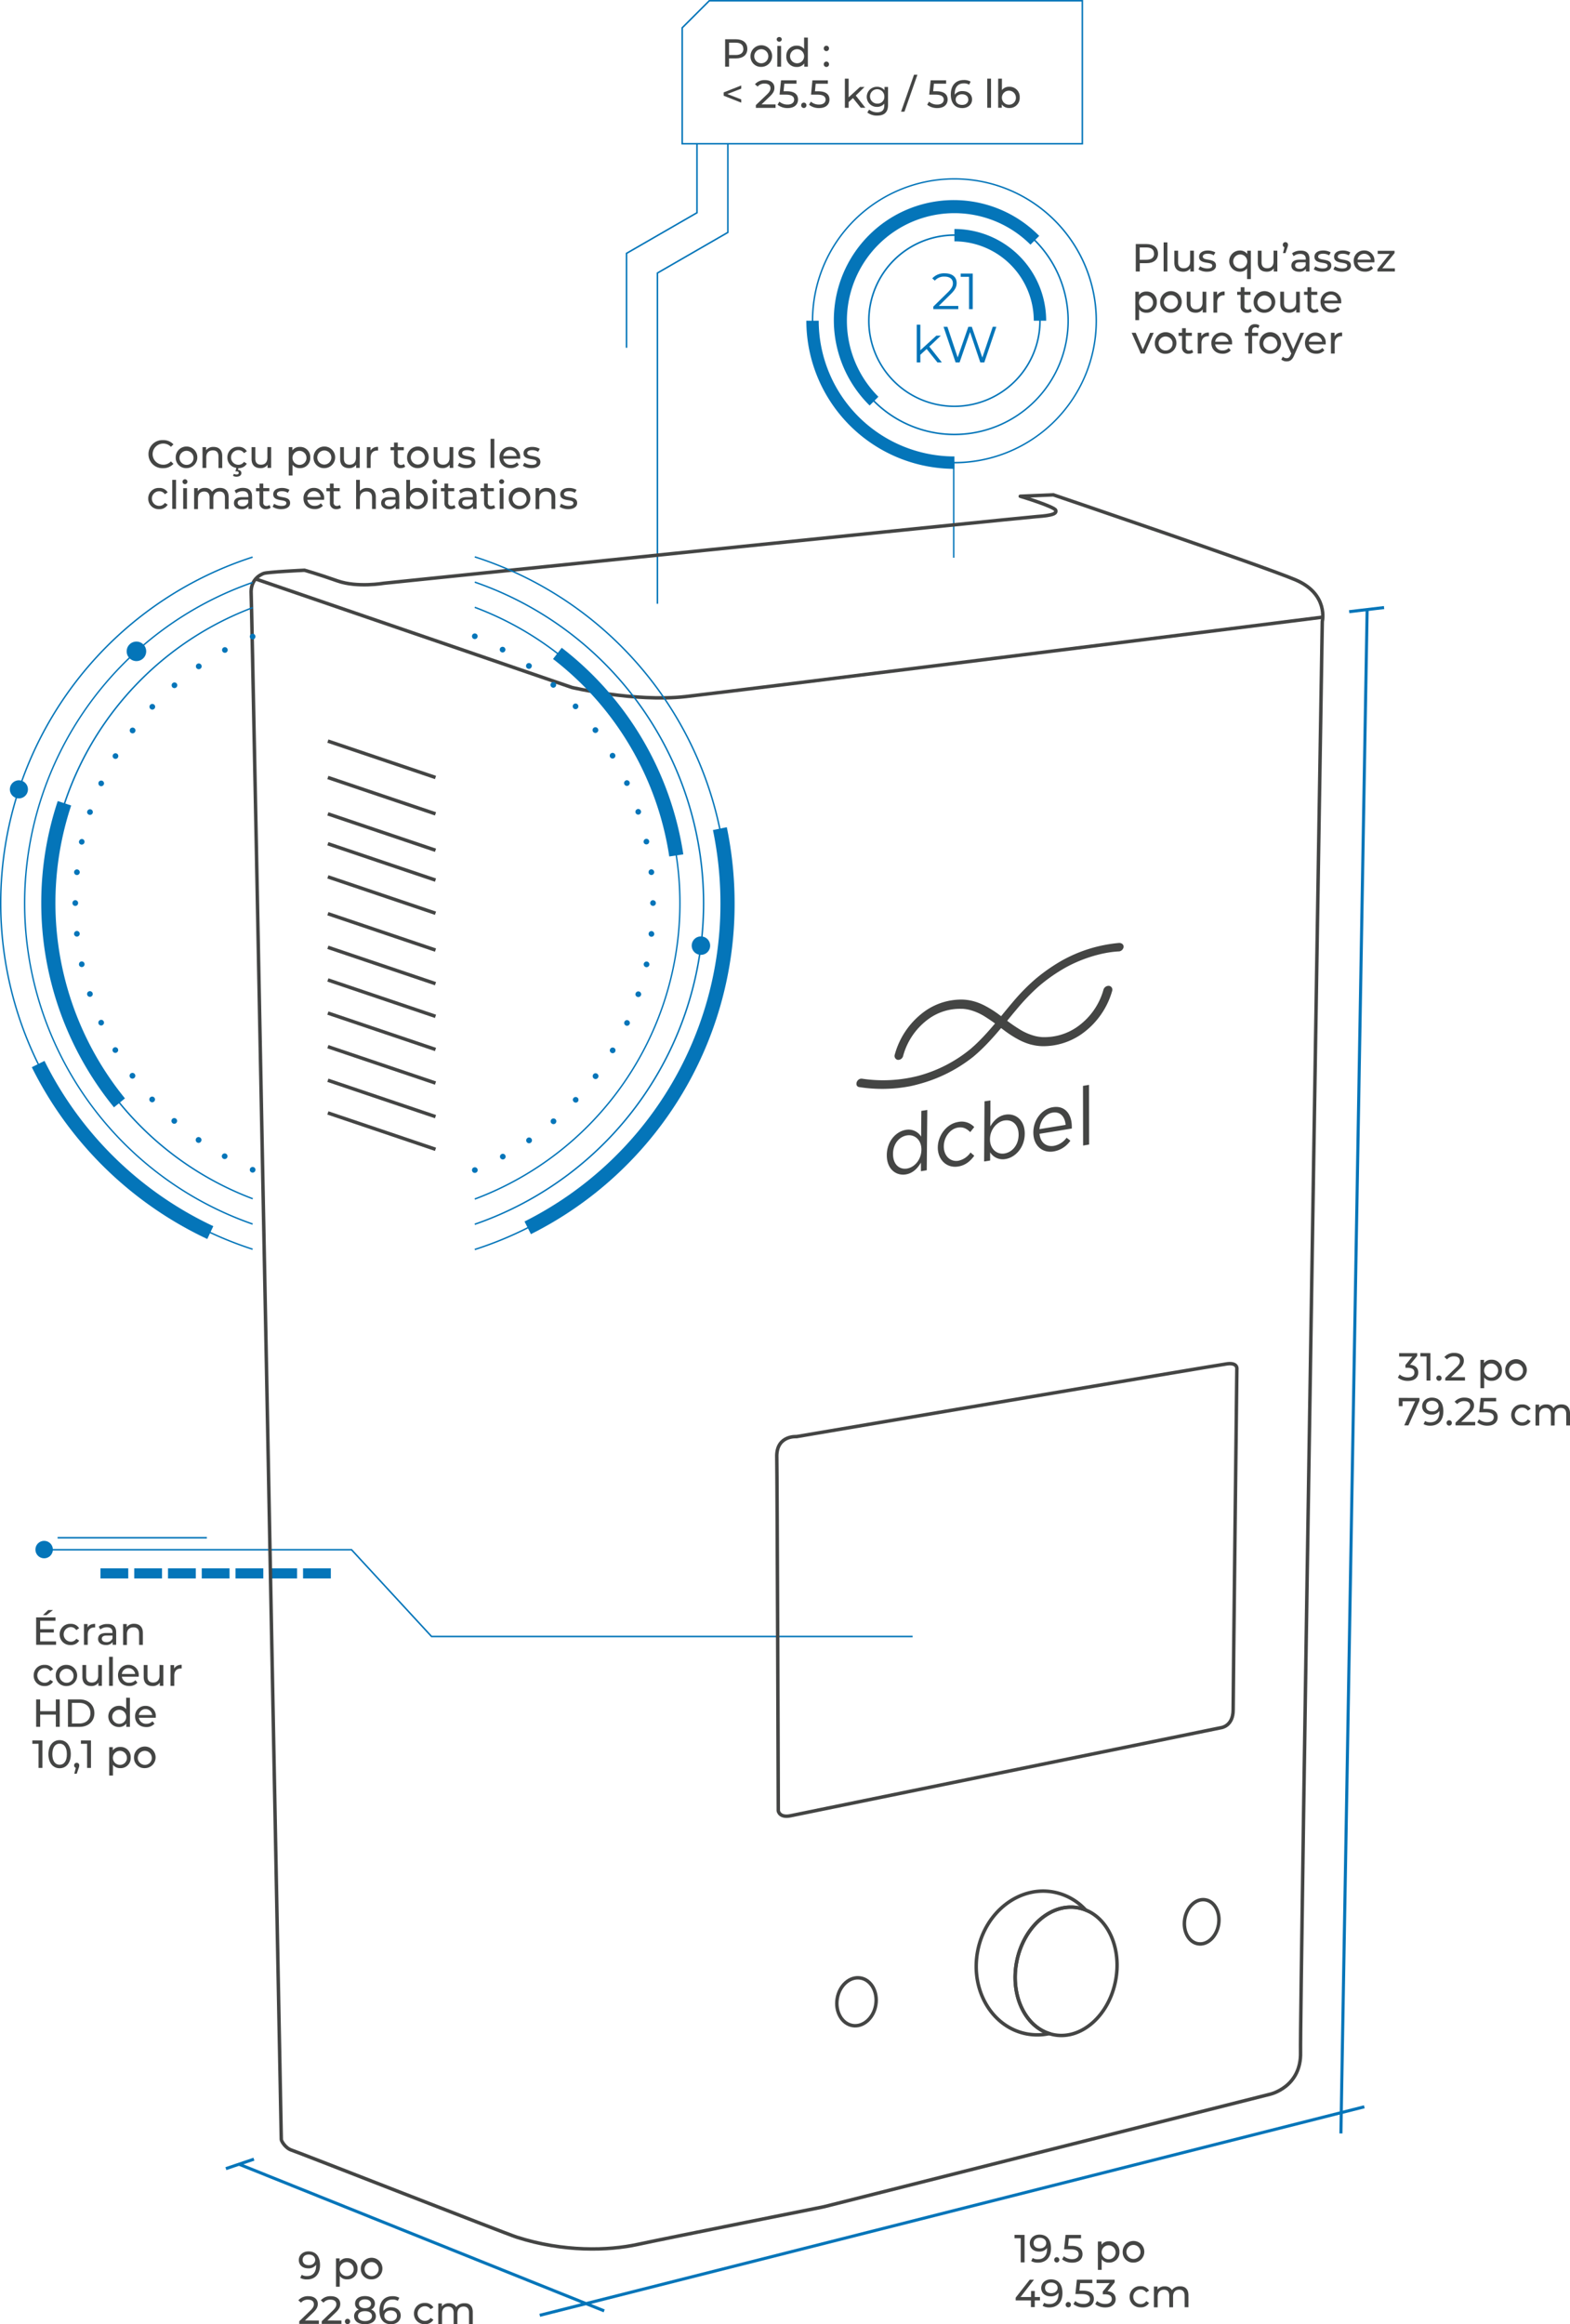 <?xml version="1.0" encoding="UTF-8"?> <svg xmlns="http://www.w3.org/2000/svg" viewBox="0 0 781.72 1157.07"><defs><style>.cls-1,.cls-4,.cls-5{fill:none;}.cls-1,.cls-6{stroke:#0475b9;}.cls-1,.cls-4,.cls-5,.cls-6{stroke-miterlimit:10;}.cls-1{stroke-width:0.7px;}.cls-2,.cls-6{fill:#0475b9;}.cls-3{fill:#444544;}.cls-4,.cls-5{stroke:#444544;}.cls-4{stroke-width:1.73px;}.cls-5{stroke-width:1.73px;}.cls-6{stroke-width:1.53px;}</style></defs><title>dcbel-unit-fr</title><g id="Layer_2" data-name="Layer 2"><g id="Layer_1-2" data-name="Layer 1"><line class="cls-1" x1="474.86" y1="277.65" x2="474.86" y2="230.49"></line><path class="cls-2" d="M475.21,202.65a43,43,0,1,1,43-43A43,43,0,0,1,475.21,202.65Zm0-85.2a42.22,42.22,0,1,0,42.22,42.21A42.26,42.26,0,0,0,475.21,117.45Z"></path><path class="cls-2" d="M475.21,216.67a57,57,0,1,1,57-57A57.08,57.08,0,0,1,475.21,216.67Zm0-113.25a56.24,56.24,0,1,0,56.25,56.24A56.3,56.3,0,0,0,475.21,103.42Z"></path><path class="cls-2" d="M475.21,230.7a71,71,0,1,1,71-71A71.12,71.12,0,0,1,475.21,230.7Zm0-141.3a70.27,70.27,0,1,0,70.27,70.26A70.34,70.34,0,0,0,475.21,89.4Z"></path><path class="cls-2" d="M520.9,159.66h-6.17a39.55,39.55,0,0,0-39.52-39.51V114A45.73,45.73,0,0,1,520.9,159.66Z"></path><path class="cls-2" d="M433,201.88a59.71,59.71,0,1,1,84.44-84.44l-4.36,4.36a53.54,53.54,0,0,0-75.72,75.72Z"></path><path class="cls-2" d="M475.21,233.4a73.82,73.82,0,0,1-73.73-73.74h6.17a67.64,67.64,0,0,0,67.56,67.57Z"></path><polygon class="cls-2" points="327.72 300.57 326.95 300.57 326.95 135.7 327.14 135.59 362.03 115.48 362.03 71.28 362.79 71.28 362.79 115.92 362.6 116.03 327.72 136.14 327.72 300.57"></polygon><polygon class="cls-2" points="312.34 173.12 311.57 173.12 311.57 125.91 311.76 125.8 346.65 105.69 346.65 71.28 347.42 71.28 347.42 106.13 347.22 106.24 312.34 126.35 312.34 173.12"></polygon><rect class="cls-2" x="150.9" y="780.77" width="13.83" height="5.03" transform="translate(315.62 1566.56) rotate(-180)"></rect><rect class="cls-2" x="134.09" y="780.77" width="13.83" height="5.03" transform="translate(282 1566.56) rotate(-180)"></rect><rect class="cls-2" x="117.28" y="780.77" width="13.83" height="5.03" transform="translate(248.38 1566.56) rotate(-180)"></rect><rect class="cls-2" x="100.47" y="780.77" width="13.83" height="5.03" transform="translate(214.76 1566.56) rotate(-180)"></rect><rect class="cls-2" x="83.65" y="780.77" width="13.83" height="5.03" transform="translate(181.13 1566.56) rotate(-180)"></rect><rect class="cls-2" x="66.84" y="780.77" width="13.83" height="5.03" transform="translate(147.51 1566.56) rotate(-180)"></rect><rect class="cls-2" x="50.03" y="780.77" width="13.83" height="5.03" transform="translate(113.89 1566.56) rotate(-180)"></rect><polygon class="cls-2" points="214.71 815.07 454.42 815.07 454.42 814.3 215.04 814.3 175.2 771.13 22.28 771.13 22.28 771.89 174.87 771.89 214.71 815.07"></polygon><rect class="cls-2" x="28.67" y="765.14" width="74.33" height="0.77"></rect><circle class="cls-2" cx="21.98" cy="771.42" r="4.35"></circle><path class="cls-3" d="M27.92,817.13v1.7H18V805.17h9.64v1.69H20v4.2H26.8v1.66H20v4.41Zm-4.79-13.08H21.38L24,801.52h2.38Z"></path><path class="cls-3" d="M29.71,813.66a5.16,5.16,0,0,1,5.46-5.27,4.63,4.63,0,0,1,4.22,2.2l-1.43.92A3.21,3.21,0,0,0,35.15,810a3.64,3.64,0,0,0,0,7.27A3.21,3.21,0,0,0,38,815.82l1.43.9a4.64,4.64,0,0,1-4.22,2.22A5.18,5.18,0,0,1,29.71,813.66Z"></path><path class="cls-3" d="M47.37,808.39v1.81a3.32,3.32,0,0,0-.43,0c-2,0-3.26,1.23-3.26,3.49v5.16H41.8V808.48h1.8v1.74C44.26,809,45.55,808.39,47.37,808.39Z"></path><path class="cls-3" d="M57.84,812.58v6.25H56.07v-1.37a3.84,3.84,0,0,1-3.4,1.48c-2.34,0-3.83-1.24-3.83-3s1.08-3,4.16-3h3v-.37c0-1.58-.92-2.49-2.77-2.49a5.25,5.25,0,0,0-3.28,1.11l-.78-1.41a6.86,6.86,0,0,1,4.27-1.32C56.24,808.39,57.84,809.75,57.84,812.58ZM56,815.67v-1.45H53.08c-1.85,0-2.38.72-2.38,1.6,0,1,.86,1.68,2.28,1.68A3,3,0,0,0,56,815.67Z"></path><path class="cls-3" d="M71.13,812.87v6H69.26v-5.74c0-2-1-3-2.8-3-2,0-3.27,1.19-3.27,3.44v5.33H61.31V808.48h1.8V810a4.44,4.44,0,0,1,3.73-1.65C69.35,808.39,71.13,809.83,71.13,812.87Z"></path><path class="cls-3" d="M16.77,834.08a5.18,5.18,0,0,1,5.47-5.27A4.62,4.62,0,0,1,26.45,831l-1.42.92a3.23,3.23,0,0,0-2.81-1.49,3.64,3.64,0,0,0,0,7.28A3.22,3.22,0,0,0,25,836.25l1.42.9a4.63,4.63,0,0,1-4.21,2.22A5.19,5.19,0,0,1,16.77,834.08Z"></path><path class="cls-3" d="M27.76,834.08a5.15,5.15,0,0,1,5.38-5.27,5.28,5.28,0,1,1,0,10.56A5.16,5.16,0,0,1,27.76,834.08Zm8.86,0a3.49,3.49,0,1,0-3.48,3.65A3.4,3.4,0,0,0,36.62,834.08Z"></path><path class="cls-3" d="M50.74,828.91v10.35H49v-1.57a4.21,4.21,0,0,1-3.52,1.68c-2.67,0-4.45-1.46-4.45-4.5v-6h1.88v5.74c0,2,1,3,2.79,3,1.95,0,3.2-1.21,3.2-3.43v-5.35Z"></path><path class="cls-3" d="M54.31,824.78h1.87v14.48H54.31Z"></path><path class="cls-3" d="M69.06,834.71H60.67a3.5,3.5,0,0,0,3.75,3,3.85,3.85,0,0,0,3-1.25l1,1.21a5.19,5.19,0,0,1-4.08,1.68c-3.34,0-5.57-2.2-5.57-5.29a5.07,5.07,0,0,1,5.2-5.27,5,5,0,0,1,5.11,5.33C69.1,834.3,69.08,834.53,69.06,834.71Zm-8.39-1.35H67.3a3.34,3.34,0,0,0-6.63,0Z"></path><path class="cls-3" d="M81.33,828.91v10.35H79.56v-1.57A4.2,4.2,0,0,1,76,839.37c-2.67,0-4.45-1.46-4.45-4.5v-6h1.88v5.74c0,2,1,3,2.79,3,1.95,0,3.2-1.21,3.2-3.43v-5.35Z"></path><path class="cls-3" d="M90.46,828.81v1.82a3.24,3.24,0,0,0-.43,0c-2,0-3.26,1.23-3.26,3.49v5.16H84.9V828.91h1.79v1.74A4,4,0,0,1,90.46,828.81Z"></path><path class="cls-3" d="M29.75,846v13.66H27.8v-6.09H20v6.09H18V846H20v5.88H27.8V846Z"></path><path class="cls-3" d="M33.84,846H39.6C44,846,47,848.79,47,852.85s-3,6.83-7.38,6.83H33.84Zm5.64,12c3.38,0,5.55-2.07,5.55-5.14s-2.17-5.13-5.55-5.13H35.8V858Z"></path><path class="cls-3" d="M64.69,845.2v14.48h-1.8V858a4.35,4.35,0,0,1-3.68,1.76,5.28,5.28,0,0,1,0-10.56,4.41,4.41,0,0,1,3.61,1.66v-5.7Zm-1.85,9.31a3.49,3.49,0,1,0-3.48,3.65A3.41,3.41,0,0,0,62.84,854.51Z"></path><path class="cls-3" d="M77.55,855.14h-8.4a3.51,3.51,0,0,0,3.75,3,3.87,3.87,0,0,0,3-1.25l1,1.21a5.21,5.21,0,0,1-4.08,1.68c-3.33,0-5.56-2.2-5.56-5.29a5.07,5.07,0,0,1,5.19-5.27,5,5,0,0,1,5.12,5.33C77.59,854.73,77.57,855,77.55,855.14Zm-8.4-1.35h6.64a3.34,3.34,0,0,0-6.64,0Z"></path><path class="cls-3" d="M21.12,866.45v13.66H19.19v-12H16.11v-1.7Z"></path><path class="cls-3" d="M24.11,873.28c0-4.45,2.38-7,5.58-7s5.56,2.54,5.56,7-2.38,7-5.56,7S24.11,877.73,24.11,873.28Zm9.19,0c0-3.49-1.48-5.25-3.61-5.25s-3.63,1.76-3.63,5.25,1.48,5.25,3.63,5.25S33.3,876.78,33.3,873.28Z"></path><path class="cls-3" d="M39.46,878.88a4,4,0,0,1-.33,1.41L38.21,883H37l.73-2.91a1.23,1.23,0,0,1-.82-1.21,1.27,1.27,0,0,1,1.3-1.32A1.25,1.25,0,0,1,39.46,878.88Z"></path><path class="cls-3" d="M45.3,866.45v13.66H43.36v-12H40.28v-1.7Z"></path><path class="cls-3" d="M65.08,874.94a5,5,0,0,1-5.23,5.29,4.43,4.43,0,0,1-3.61-1.68v5.35H54.37V869.77h1.79v1.64a4.42,4.42,0,0,1,3.69-1.74A5,5,0,0,1,65.08,874.94Zm-1.89,0a3.49,3.49,0,1,0-3.5,3.65A3.42,3.42,0,0,0,63.19,874.94Z"></path><path class="cls-3" d="M66.72,874.94a5.38,5.38,0,1,1,5.38,5.29A5.15,5.15,0,0,1,66.72,874.94Zm8.86,0a3.49,3.49,0,1,0-3.48,3.65A3.4,3.4,0,0,0,75.58,874.94Z"></path><path class="cls-3" d="M73.93,226.1a6.9,6.9,0,0,1,7.24-7,6.76,6.76,0,0,1,5.19,2.12l-1.27,1.23a5.06,5.06,0,0,0-3.84-1.62,5.25,5.25,0,1,0,0,10.5,5,5,0,0,0,3.84-1.64l1.27,1.23a6.76,6.76,0,0,1-5.21,2.15A6.91,6.91,0,0,1,73.93,226.1Z"></path><path class="cls-3" d="M87.49,227.76a5.38,5.38,0,1,1,5.38,5.29A5.15,5.15,0,0,1,87.49,227.76Zm8.86,0a3.49,3.49,0,1,0-3.48,3.65A3.4,3.4,0,0,0,96.35,227.76Z"></path><path class="cls-3" d="M110.65,227v6h-1.87V227.2c0-2-1-3-2.8-3-2,0-3.27,1.19-3.27,3.44v5.32h-1.88V222.59h1.8v1.56a4.45,4.45,0,0,1,3.73-1.66C108.87,222.49,110.65,223.94,110.65,227Z"></path><path class="cls-3" d="M121.48,229.93l1.42.9a4.59,4.59,0,0,1-4.18,2.22l-.23.86c1.13.12,1.7.76,1.7,1.62,0,1.09-1,1.77-2.42,1.77a3.32,3.32,0,0,1-1.74-.42l.41-1a2.63,2.63,0,0,0,1.33.33c.74,0,1.09-.29,1.09-.78s-.33-.76-1.11-.76h-.53l.45-1.74a5.12,5.12,0,0,1-4.45-5.21,5.18,5.18,0,0,1,5.47-5.27,4.6,4.6,0,0,1,4.21,2.21l-1.42.92a3.23,3.23,0,0,0-2.81-1.49,3.64,3.64,0,0,0,0,7.28A3.24,3.24,0,0,0,121.48,229.93Z"></path><path class="cls-3" d="M135,222.59v10.34h-1.78v-1.56a4.19,4.19,0,0,1-3.51,1.68c-2.67,0-4.45-1.46-4.45-4.51v-5.95h1.87v5.74c0,2,1,3,2.79,3,2,0,3.2-1.21,3.2-3.43v-5.35Z"></path><path class="cls-3" d="M154.49,227.76a5,5,0,0,1-5.23,5.29,4.4,4.4,0,0,1-3.61-1.68v5.35h-1.88V222.59h1.8v1.64a4.41,4.41,0,0,1,3.69-1.74A5,5,0,0,1,154.49,227.76Zm-1.9,0a3.48,3.48,0,1,0-3.49,3.65A3.42,3.42,0,0,0,152.59,227.76Z"></path><path class="cls-3" d="M156.12,227.76a5.38,5.38,0,1,1,5.39,5.29A5.15,5.15,0,0,1,156.12,227.76Zm8.86,0a3.49,3.49,0,1,0-7,0,3.49,3.49,0,1,0,7,0Z"></path><path class="cls-3" d="M179.11,222.59v10.34h-1.78v-1.56a4.19,4.19,0,0,1-3.51,1.68c-2.68,0-4.45-1.46-4.45-4.51v-5.95h1.87v5.74c0,2,1,3,2.79,3,1.95,0,3.2-1.21,3.2-3.43v-5.35Z"></path><path class="cls-3" d="M188.24,222.49v1.82a3.32,3.32,0,0,0-.43,0c-2,0-3.26,1.23-3.26,3.49v5.15h-1.88V222.59h1.8v1.74A4,4,0,0,1,188.24,222.49Z"></path><path class="cls-3" d="M201.74,232.33a3.54,3.54,0,0,1-2.27.72,3,3,0,0,1-3.28-3.24v-5.68h-1.75v-1.54h1.75v-2.26h1.88v2.26h3v1.54h-3v5.6a1.52,1.52,0,0,0,1.62,1.74,2.38,2.38,0,0,0,1.46-.49Z"></path><path class="cls-3" d="M202.69,227.76a5.38,5.38,0,1,1,5.39,5.29A5.15,5.15,0,0,1,202.69,227.76Zm8.86,0a3.49,3.49,0,1,0-7,0,3.49,3.49,0,1,0,7,0Z"></path><path class="cls-3" d="M225.68,222.59v10.34H223.9v-1.56a4.19,4.19,0,0,1-3.51,1.68c-2.68,0-4.45-1.46-4.45-4.51v-5.95h1.87v5.74c0,2,1,3,2.79,3,2,0,3.2-1.21,3.2-3.43v-5.35Z"></path><path class="cls-3" d="M227.93,231.84l.79-1.48a6.64,6.64,0,0,0,3.62,1.07c1.74,0,2.46-.53,2.46-1.4,0-2.33-6.53-.32-6.53-4.43,0-1.86,1.66-3.11,4.31-3.11a7.49,7.49,0,0,1,3.77.94l-.8,1.48a5.48,5.48,0,0,0-3-.82c-1.64,0-2.44.61-2.44,1.43,0,2.44,6.56.45,6.56,4.47,0,1.87-1.72,3.06-4.47,3.06A7.51,7.51,0,0,1,227.93,231.84Z"></path><path class="cls-3" d="M244.26,218.45h1.88v14.48h-1.88Z"></path><path class="cls-3" d="M259,228.39h-8.4a3.51,3.51,0,0,0,3.75,3,3.87,3.87,0,0,0,3-1.25l1,1.21a5.17,5.17,0,0,1-4.08,1.68c-3.33,0-5.56-2.2-5.56-5.29a5.07,5.07,0,0,1,5.19-5.27,5,5,0,0,1,5.11,5.33C259.05,228,259,228.21,259,228.39Zm-8.4-1.35h6.64a3.34,3.34,0,0,0-6.64,0Z"></path><path class="cls-3" d="M260.34,231.84l.78-1.48a6.68,6.68,0,0,0,3.63,1.07c1.74,0,2.46-.53,2.46-1.4,0-2.33-6.54-.32-6.54-4.43,0-1.86,1.66-3.11,4.31-3.11a7.49,7.49,0,0,1,3.77.94l-.8,1.48a5.45,5.45,0,0,0-3-.82c-1.64,0-2.44.61-2.44,1.43,0,2.44,6.56.45,6.56,4.47,0,1.87-1.72,3.06-4.47,3.06A7.5,7.5,0,0,1,260.34,231.84Z"></path><path class="cls-3" d="M73.81,248.19a5.18,5.18,0,0,1,5.47-5.27,4.6,4.6,0,0,1,4.21,2.21l-1.42.91a3.24,3.24,0,0,0-2.81-1.48,3.64,3.64,0,0,0,0,7.28,3.24,3.24,0,0,0,2.81-1.48l1.42.89a4.62,4.62,0,0,1-4.21,2.23A5.19,5.19,0,0,1,73.81,248.19Z"></path><path class="cls-3" d="M85.77,238.88h1.88v14.48H85.77Z"></path><path class="cls-3" d="M90.88,239.82a1.23,1.23,0,0,1,1.27-1.23,1.22,1.22,0,1,1-1.27,1.23Zm.34,3.2h1.87v10.34H91.22Z"></path><path class="cls-3" d="M113.83,247.41v6H112v-5.74c0-2-1-3-2.68-3-1.87,0-3.1,1.19-3.1,3.43v5.33h-1.87v-5.74c0-2-1-3-2.68-3-1.87,0-3.1,1.19-3.1,3.43v5.33H96.66V243h1.79v1.54a4.21,4.21,0,0,1,3.57-1.64,3.85,3.85,0,0,1,3.6,1.91,4.65,4.65,0,0,1,4-1.91C112.11,242.92,113.83,244.36,113.83,247.41Z"></path><path class="cls-3" d="M125.48,247.12v6.24H123.7V252a3.86,3.86,0,0,1-3.4,1.48c-2.34,0-3.82-1.25-3.82-3s1.07-3,4.16-3h3V247c0-1.58-.92-2.5-2.77-2.5a5.25,5.25,0,0,0-3.28,1.11l-.78-1.4a6.89,6.89,0,0,1,4.28-1.33C123.88,242.92,125.48,244.29,125.48,247.12Zm-1.88,3.08v-1.44h-2.89c-1.85,0-2.38.72-2.38,1.6s.86,1.67,2.29,1.67A3,3,0,0,0,123.6,250.2Z"></path><path class="cls-3" d="M134.76,252.76a3.57,3.57,0,0,1-2.26.72,3,3,0,0,1-3.28-3.24v-5.68h-1.76V243h1.76v-2.27h1.87V243h3v1.54h-3v5.6a1.53,1.53,0,0,0,1.62,1.74,2.39,2.39,0,0,0,1.47-.49Z"></path><path class="cls-3" d="M135.72,252.27l.78-1.48a6.65,6.65,0,0,0,3.63,1.07c1.73,0,2.45-.53,2.45-1.41,0-2.32-6.53-.31-6.53-4.43,0-1.85,1.66-3.1,4.31-3.1a7.49,7.49,0,0,1,3.77.94l-.8,1.48a5.48,5.48,0,0,0-3-.82c-1.64,0-2.44.61-2.44,1.43,0,2.44,6.56.44,6.56,4.46,0,1.88-1.72,3.07-4.47,3.07A7.45,7.45,0,0,1,135.72,252.27Z"></path><path class="cls-3" d="M161.35,248.81H153a3.51,3.51,0,0,0,3.75,3,3.85,3.85,0,0,0,3-1.25l1,1.21a5.21,5.21,0,0,1-4.08,1.68c-3.34,0-5.56-2.21-5.56-5.29a5.07,5.07,0,0,1,5.19-5.27,5,5,0,0,1,5.11,5.33C161.39,248.4,161.37,248.64,161.35,248.81ZM153,247.47h6.64a3.34,3.34,0,0,0-6.64,0Z"></path><path class="cls-3" d="M169.8,252.76a3.57,3.57,0,0,1-2.26.72,3,3,0,0,1-3.28-3.24v-5.68H162.5V243h1.76v-2.27h1.87V243h3v1.54h-3v5.6a1.53,1.53,0,0,0,1.62,1.74,2.36,2.36,0,0,0,1.46-.49Z"></path><path class="cls-3" d="M187.13,247.41v6h-1.88v-5.74c0-2-1-3-2.79-3-2,0-3.28,1.19-3.28,3.43v5.33h-1.87V238.88h1.87v5.6a4.5,4.5,0,0,1,3.65-1.56C185.35,242.92,187.13,244.36,187.13,247.41Z"></path><path class="cls-3" d="M198.79,247.12v6.24H197V252a3.84,3.84,0,0,1-3.39,1.48c-2.34,0-3.83-1.25-3.83-3s1.08-3,4.16-3h3V247c0-1.58-.92-2.5-2.77-2.5a5.25,5.25,0,0,0-3.28,1.11l-.78-1.4a6.86,6.86,0,0,1,4.27-1.33C197.19,242.92,198.79,244.29,198.79,247.12Zm-1.87,3.08v-1.44H194c-1.85,0-2.38.72-2.38,1.6s.86,1.67,2.28,1.67A3,3,0,0,0,196.92,250.2Z"></path><path class="cls-3" d="M213,248.19a5,5,0,0,1-5.23,5.29,4.35,4.35,0,0,1-3.68-1.76v1.64h-1.8V238.88h1.87v5.7a4.41,4.41,0,0,1,3.61-1.66A5,5,0,0,1,213,248.19Zm-1.89,0a3.49,3.49,0,1,0-3.49,3.65A3.4,3.4,0,0,0,211.08,248.19Z"></path><path class="cls-3" d="M215.23,239.82a1.23,1.23,0,0,1,1.27-1.23,1.22,1.22,0,1,1-1.27,1.23Zm.34,3.2h1.87v10.34h-1.87Z"></path><path class="cls-3" d="M226.82,252.76a3.55,3.55,0,0,1-2.26.72,3,3,0,0,1-3.28-3.24v-5.68h-1.75V243h1.75v-2.27h1.88V243h3v1.54h-3v5.6a1.53,1.53,0,0,0,1.62,1.74,2.38,2.38,0,0,0,1.46-.49Z"></path><path class="cls-3" d="M237.28,247.12v6.24h-1.77V252a3.87,3.87,0,0,1-3.4,1.48c-2.34,0-3.82-1.25-3.82-3s1.07-3,4.15-3h3V247c0-1.58-.92-2.5-2.77-2.5a5.25,5.25,0,0,0-3.28,1.11l-.78-1.4a6.86,6.86,0,0,1,4.27-1.33C235.68,242.92,237.28,244.29,237.28,247.12Zm-1.87,3.08v-1.44h-2.89c-1.85,0-2.38.72-2.38,1.6S231,252,232.42,252A3,3,0,0,0,235.41,250.2Z"></path><path class="cls-3" d="M246.57,252.76a3.6,3.6,0,0,1-2.27.72,3,3,0,0,1-3.28-3.24v-5.68h-1.75V243H241v-2.27h1.88V243h3v1.54h-3v5.6a1.53,1.53,0,0,0,1.62,1.74,2.38,2.38,0,0,0,1.46-.49Z"></path><path class="cls-3" d="M248.5,239.82a1.23,1.23,0,0,1,1.27-1.23,1.21,1.21,0,0,1,1.26,1.19,1.27,1.27,0,0,1-2.53,0Zm.33,3.2h1.87v10.34h-1.87Z"></path><path class="cls-3" d="M253.31,248.19a5.38,5.38,0,1,1,5.39,5.29A5.15,5.15,0,0,1,253.31,248.19Zm8.87,0a3.49,3.49,0,1,0-3.48,3.65A3.4,3.4,0,0,0,262.18,248.19Z"></path><path class="cls-3" d="M276.48,247.41v6H274.6v-5.74c0-2-1-3-2.79-3-2,0-3.28,1.19-3.28,3.43v5.33h-1.87V243h1.8v1.56a4.43,4.43,0,0,1,3.72-1.66C274.7,242.92,276.48,244.36,276.48,247.41Z"></path><path class="cls-3" d="M278.64,252.27l.78-1.48a6.68,6.68,0,0,0,3.63,1.07c1.74,0,2.46-.53,2.46-1.41,0-2.32-6.54-.31-6.54-4.43,0-1.85,1.66-3.1,4.31-3.1a7.49,7.49,0,0,1,3.77.94l-.8,1.48a5.45,5.45,0,0,0-3-.82c-1.64,0-2.44.61-2.44,1.43,0,2.44,6.56.44,6.56,4.46,0,1.88-1.72,3.07-4.47,3.07A7.5,7.5,0,0,1,278.64,252.27Z"></path><path class="cls-3" d="M576.59,126.26c0,3-2.15,4.76-5.7,4.76h-3.38v4.14h-2V121.49h5.33C574.44,121.49,576.59,123.29,576.59,126.26Zm-2,0c0-2-1.31-3.07-3.81-3.07h-3.32v6.13h3.32C573.33,129.32,574.64,128.21,574.64,126.26Z"></path><path class="cls-3" d="M579.38,120.67h1.87v14.49h-1.87Z"></path><path class="cls-3" d="M594.46,124.81v10.35h-1.78v-1.57a4.19,4.19,0,0,1-3.51,1.68c-2.67,0-4.45-1.46-4.45-4.51v-5.95h1.87v5.74c0,2,1,3,2.79,3,2,0,3.21-1.21,3.21-3.43v-5.35Z"></path><path class="cls-3" d="M596.72,134.06l.78-1.48a6.68,6.68,0,0,0,3.63,1.07c1.74,0,2.46-.52,2.46-1.4,0-2.33-6.54-.32-6.54-4.43,0-1.86,1.66-3.11,4.31-3.11a7.59,7.59,0,0,1,3.77.94l-.8,1.48a5.45,5.45,0,0,0-3-.82c-1.64,0-2.44.61-2.44,1.43,0,2.44,6.56.45,6.56,4.47,0,1.87-1.72,3.06-4.47,3.06A7.42,7.42,0,0,1,596.72,134.06Z"></path><path class="cls-3" d="M622.81,124.81v14.13h-1.88v-5.35a4.39,4.39,0,0,1-3.61,1.68,5.28,5.28,0,0,1,0-10.56,4.42,4.42,0,0,1,3.69,1.74v-1.64ZM621,130a3.49,3.49,0,1,0-3.47,3.65A3.42,3.42,0,0,0,621,130Z"></path><path class="cls-3" d="M636,124.81v10.35h-1.77v-1.57a4.19,4.19,0,0,1-3.51,1.68c-2.68,0-4.45-1.46-4.45-4.51v-5.95h1.87v5.74c0,2,1,3,2.79,3,2,0,3.2-1.21,3.2-3.43v-5.35Z"></path><path class="cls-3" d="M641.3,121.88a3.7,3.7,0,0,1-.32,1.39l-.93,2.73h-1.23l.72-2.91a1.23,1.23,0,0,1-.82-1.21,1.27,1.27,0,0,1,1.31-1.32A1.25,1.25,0,0,1,641.3,121.88Z"></path><path class="cls-3" d="M652,128.91v6.25h-1.78v-1.37a3.81,3.81,0,0,1-3.39,1.48c-2.34,0-3.83-1.25-3.83-3s1.08-3,4.16-3h3v-.37c0-1.58-.92-2.5-2.77-2.5a5.2,5.2,0,0,0-3.28,1.12l-.78-1.41a6.86,6.86,0,0,1,4.27-1.33C650.39,124.71,652,126.08,652,128.91ZM650.12,132v-1.44h-2.89c-1.86,0-2.38.72-2.38,1.6,0,1,.86,1.68,2.28,1.68A3,3,0,0,0,650.12,132Z"></path><path class="cls-3" d="M654.15,134.06l.78-1.48a6.71,6.71,0,0,0,3.63,1.07c1.74,0,2.46-.52,2.46-1.4,0-2.33-6.54-.32-6.54-4.43,0-1.86,1.66-3.11,4.32-3.11a7.56,7.56,0,0,1,3.76.94l-.8,1.48a5.42,5.42,0,0,0-3-.82c-1.64,0-2.44.61-2.44,1.43,0,2.44,6.56.45,6.56,4.47,0,1.87-1.72,3.06-4.47,3.06A7.43,7.43,0,0,1,654.15,134.06Z"></path><path class="cls-3" d="M663.93,134.06l.78-1.48a6.68,6.68,0,0,0,3.63,1.07c1.73,0,2.46-.52,2.46-1.4,0-2.33-6.54-.32-6.54-4.43,0-1.86,1.66-3.11,4.31-3.11a7.59,7.59,0,0,1,3.77.94l-.8,1.48a5.45,5.45,0,0,0-3-.82c-1.64,0-2.44.61-2.44,1.43,0,2.44,6.56.45,6.56,4.47,0,1.87-1.72,3.06-4.47,3.06A7.4,7.4,0,0,1,663.93,134.06Z"></path><path class="cls-3" d="M684.32,130.61h-8.39a3.49,3.49,0,0,0,3.74,3,3.87,3.87,0,0,0,3-1.25l1,1.21a5.16,5.16,0,0,1-4.08,1.68c-3.33,0-5.56-2.2-5.56-5.29a5.07,5.07,0,0,1,5.19-5.27,5,5,0,0,1,5.12,5.33C684.36,130.2,684.34,130.43,684.32,130.61Zm-8.39-1.35h6.63a3.34,3.34,0,0,0-6.63,0Z"></path><path class="cls-3" d="M694.52,133.61v1.55h-8.66V134l6.1-7.6h-6v-1.54h8.4V126l-6.11,7.57Z"></path><path class="cls-3" d="M576,150.41a5,5,0,0,1-5.23,5.29,4.43,4.43,0,0,1-3.61-1.68v5.35h-1.87V145.24h1.8v1.64a4.39,4.39,0,0,1,3.68-1.74A5,5,0,0,1,576,150.41Zm-1.89,0a3.49,3.49,0,1,0-3.49,3.65A3.42,3.42,0,0,0,574.11,150.41Z"></path><path class="cls-3" d="M577.64,150.41A5.38,5.38,0,1,1,583,155.7,5.15,5.15,0,0,1,577.64,150.41Zm8.86,0a3.49,3.49,0,1,0-7,0,3.49,3.49,0,1,0,7,0Z"></path><path class="cls-3" d="M600.62,145.24v10.34h-1.77V154a4.19,4.19,0,0,1-3.51,1.68c-2.68,0-4.45-1.46-4.45-4.51v-5.95h1.87V151c0,2,1,3,2.79,3,2,0,3.2-1.21,3.2-3.43v-5.35Z"></path><path class="cls-3" d="M609.75,145.14V147a3.17,3.17,0,0,0-.43,0c-2,0-3.26,1.23-3.26,3.49v5.15h-1.87V145.24H606V147A3.94,3.94,0,0,1,609.75,145.14Z"></path><path class="cls-3" d="M623.25,155a3.5,3.5,0,0,1-2.26.72,3,3,0,0,1-3.28-3.24v-5.68H616v-1.54h1.76V143h1.87v2.26h3v1.54h-3v5.6a1.53,1.53,0,0,0,1.62,1.74,2.39,2.39,0,0,0,1.47-.49Z"></path><path class="cls-3" d="M624.21,150.41a5.38,5.38,0,1,1,5.38,5.29A5.15,5.15,0,0,1,624.21,150.41Zm8.86,0a3.49,3.49,0,1,0-3.48,3.65A3.4,3.4,0,0,0,633.07,150.41Z"></path><path class="cls-3" d="M647.19,145.24v10.34h-1.77V154a4.2,4.2,0,0,1-3.52,1.68c-2.67,0-4.45-1.46-4.45-4.51v-5.95h1.88V151c0,2,1,3,2.79,3,2,0,3.2-1.21,3.2-3.43v-5.35Z"></path><path class="cls-3" d="M656.58,155a3.54,3.54,0,0,1-2.27.72,3,3,0,0,1-3.28-3.24v-5.68h-1.75v-1.54H651V143h1.88v2.26h3v1.54h-3v5.6a1.53,1.53,0,0,0,1.62,1.74,2.38,2.38,0,0,0,1.46-.49Z"></path><path class="cls-3" d="M667.79,151H659.4a3.51,3.51,0,0,0,3.75,3,3.85,3.85,0,0,0,3-1.25l1,1.21a5.17,5.17,0,0,1-4.08,1.68c-3.34,0-5.56-2.21-5.56-5.29a5.07,5.07,0,0,1,5.19-5.27,5,5,0,0,1,5.11,5.33C667.83,150.63,667.81,150.86,667.79,151Zm-8.39-1.35H666a3.34,3.34,0,0,0-6.64,0Z"></path><path class="cls-3" d="M574.44,165.67,569.92,176H568l-4.53-10.34h2L569,174l3.63-8.29Z"></path><path class="cls-3" d="M575,170.84a5.38,5.38,0,1,1,5.38,5.29A5.15,5.15,0,0,1,575,170.84Zm8.86,0a3.49,3.49,0,1,0-3.48,3.65A3.4,3.4,0,0,0,583.81,170.84Z"></path><path class="cls-3" d="M594.11,175.41a3.6,3.6,0,0,1-2.27.72,3,3,0,0,1-3.28-3.24v-5.68h-1.75v-1.54h1.75V163.4h1.88v2.27h3v1.54h-3v5.6a1.53,1.53,0,0,0,1.62,1.74,2.38,2.38,0,0,0,1.46-.49Z"></path><path class="cls-3" d="M601.93,165.57v1.82a3.24,3.24,0,0,0-.43,0c-2,0-3.26,1.23-3.26,3.49V176h-1.87V165.67h1.79v1.74A4,4,0,0,1,601.93,165.57Z"></path><path class="cls-3" d="M613.44,171.46h-8.39a3.5,3.5,0,0,0,3.75,3,3.85,3.85,0,0,0,3-1.25l1,1.21a5.21,5.21,0,0,1-4.08,1.68c-3.34,0-5.56-2.21-5.56-5.29a5.07,5.07,0,0,1,5.19-5.27,5,5,0,0,1,5.11,5.33C613.48,171.05,613.46,171.29,613.44,171.46Zm-8.39-1.34h6.64a3.34,3.34,0,0,0-6.64,0Z"></path><path class="cls-3" d="M623.43,164.77v.9h3v1.54h-3V176h-1.88v-8.8h-1.75v-1.54h1.75v-.92a3.11,3.11,0,0,1,3.42-3.34,3.51,3.51,0,0,1,2.11.61l-.57,1.42a2.44,2.44,0,0,0-1.44-.48C624,163,623.43,163.58,623.43,164.77Z"></path><path class="cls-3" d="M627.09,170.84a5.38,5.38,0,1,1,5.39,5.29A5.15,5.15,0,0,1,627.09,170.84Zm8.86,0a3.48,3.48,0,1,0-3.47,3.65A3.39,3.39,0,0,0,636,170.84Z"></path><path class="cls-3" d="M649.3,165.67l-5,11.38c-.91,2.18-2.1,2.86-3.69,2.86a3.91,3.91,0,0,1-2.65-.95l.8-1.41a2.64,2.64,0,0,0,1.85.76c.9,0,1.47-.41,2-1.6l.33-.72-4.57-10.32h1.95l3.61,8.27,3.58-8.27Z"></path><path class="cls-3" d="M660.07,171.46h-8.39a3.49,3.49,0,0,0,3.74,3,3.87,3.87,0,0,0,3-1.25l1,1.21a5.18,5.18,0,0,1-4.07,1.68c-3.34,0-5.57-2.21-5.57-5.29a5.07,5.07,0,0,1,5.19-5.27,5,5,0,0,1,5.12,5.33C660.11,171.05,660.09,171.29,660.07,171.46Zm-8.39-1.34h6.63a3.34,3.34,0,0,0-6.63,0Z"></path><path class="cls-3" d="M668.26,165.57v1.82a3.24,3.24,0,0,0-.43,0c-2,0-3.26,1.23-3.26,3.49V176H662.7V165.67h1.79v1.74A4,4,0,0,1,668.26,165.57Z"></path><path class="cls-3" d="M159.34,1127.61c0,4.67-2.63,7.16-6.46,7.16a6.5,6.5,0,0,1-3.39-.8l.74-1.52a4.78,4.78,0,0,0,2.63.64c2.77,0,4.53-1.73,4.53-5.15v-.49a4.53,4.53,0,0,1-3.94,1.8c-2.71,0-4.67-1.62-4.67-4.14s2.11-4.31,4.82-4.31C157.27,1120.8,159.34,1123.26,159.34,1127.61Zm-2.4-2.59c0-1.41-1.13-2.64-3.26-2.64-1.77,0-3,1-3,2.65s1.19,2.64,3.1,2.64S156.94,1126.52,156.94,1125Z"></path><path class="cls-3" d="M178,1129.45a5,5,0,0,1-5.23,5.28,4.42,4.42,0,0,1-3.61-1.67v5.34H167.3v-14.13h1.79v1.64a4.41,4.41,0,0,1,3.69-1.73A5,5,0,0,1,178,1129.45Zm-1.89,0a3.49,3.49,0,1,0-3.49,3.64A3.41,3.41,0,0,0,176.12,1129.45Z"></path><path class="cls-3" d="M179.65,1129.45a5.38,5.38,0,1,1,5.38,5.28A5.14,5.14,0,0,1,179.65,1129.45Zm8.86,0a3.49,3.49,0,1,0-3.48,3.64A3.4,3.4,0,0,0,188.51,1129.45Z"></path><path class="cls-3" d="M510.15,1112.59v13.67h-1.93v-12h-3.08v-1.7Z"></path><path class="cls-3" d="M523.3,1119.25c0,4.66-2.63,7.16-6.46,7.16a6.55,6.55,0,0,1-3.39-.8l.74-1.52a4.78,4.78,0,0,0,2.63.64c2.78,0,4.53-1.73,4.53-5.15v-.49a4.56,4.56,0,0,1-3.94,1.8c-2.71,0-4.66-1.62-4.66-4.14s2.1-4.31,4.82-4.31C521.24,1112.44,523.3,1114.9,523.3,1119.25Zm-2.4-2.6c0-1.4-1.13-2.63-3.26-2.63-1.77,0-3,1-3,2.65s1.19,2.64,3.1,2.64S520.9,1118.16,520.9,1116.65Z"></path><path class="cls-3" d="M524.9,1125a1.31,1.31,0,0,1,1.33-1.33,1.34,1.34,0,0,1,0,2.67A1.32,1.32,0,0,1,524.9,1125Z"></path><path class="cls-3" d="M539,1122.16c0,2.36-1.68,4.25-5.17,4.25a7.81,7.81,0,0,1-5-1.66l.9-1.54a6.14,6.14,0,0,0,4.1,1.46c2.07,0,3.24-1,3.24-2.43s-1-2.5-4.14-2.5h-3.1l.72-7.15h7.71v1.7h-6.07l-.37,3.75h1.52C537.35,1118,539,1119.74,539,1122.16Z"></path><path class="cls-3" d="M557.37,1121.08a5,5,0,0,1-5.23,5.29,4.38,4.38,0,0,1-3.61-1.68V1130h-1.88v-14.13h1.8v1.64a4.41,4.41,0,0,1,3.69-1.74A5,5,0,0,1,557.37,1121.08Zm-1.9,0a3.48,3.48,0,1,0-3.49,3.65A3.42,3.42,0,0,0,555.47,1121.08Z"></path><path class="cls-3" d="M559,1121.08a5.38,5.38,0,1,1,5.39,5.29A5.15,5.15,0,0,1,559,1121.08Zm8.86,0a3.49,3.49,0,1,0-7,0,3.49,3.49,0,1,0,7,0Z"></path><path class="cls-3" d="M706.18,683.27c0,2.31-1.7,4.18-5.17,4.18a7.71,7.71,0,0,1-5-1.66l.9-1.54a6.15,6.15,0,0,0,4.12,1.46c2,0,3.22-.93,3.22-2.42s-1-2.38-3.38-2.38h-1.09v-1.36l3.43-4.22h-6.57v-1.7h9V675l-3.57,4.41C704.79,679.62,706.18,681.17,706.18,683.27Z"></path><path class="cls-3" d="M712.22,673.63v13.66h-1.93v-12h-3.08v-1.7Z"></path><path class="cls-3" d="M715.17,686.07a1.3,1.3,0,0,1,1.33-1.33,1.28,1.28,0,0,1,1.28,1.33,1.29,1.29,0,0,1-1.28,1.34A1.31,1.31,0,0,1,715.17,686.07Z"></path><path class="cls-3" d="M729.43,685.6v1.69h-9.81V686l5.56-5.37c1.44-1.4,1.72-2.26,1.72-3.12,0-1.41-1-2.27-2.91-2.27a4.25,4.25,0,0,0-3.49,1.49l-1.33-1.15a6.28,6.28,0,0,1,5-2.07c2.85,0,4.69,1.46,4.69,3.8,0,1.33-.39,2.52-2.25,4.3l-4.17,4Z"></path><path class="cls-3" d="M747.83,682.12a5,5,0,0,1-5.23,5.29,4.4,4.4,0,0,1-3.61-1.68v5.35h-1.87V677h1.79v1.64a4.42,4.42,0,0,1,3.69-1.74A5,5,0,0,1,747.83,682.12Zm-1.89,0a3.49,3.49,0,1,0-3.5,3.65A3.42,3.42,0,0,0,745.94,682.12Z"></path><path class="cls-3" d="M749.47,682.12a5.38,5.38,0,1,1,5.38,5.29A5.15,5.15,0,0,1,749.47,682.12Zm8.86,0a3.49,3.49,0,1,0-3.48,3.65A3.4,3.4,0,0,0,758.33,682.12Z"></path><path class="cls-3" d="M158.78,1155.21v1.7H149v-1.32l5.56-5.37c1.45-1.41,1.72-2.27,1.72-3.12,0-1.41-1-2.27-2.91-2.27a4.28,4.28,0,0,0-3.49,1.49l-1.33-1.16a6.32,6.32,0,0,1,5-2.06c2.85,0,4.68,1.46,4.68,3.8,0,1.33-.39,2.52-2.24,4.3l-4.18,4Z"></path><path class="cls-3" d="M170,1155.21v1.7h-9.81v-1.32l5.56-5.37c1.44-1.41,1.72-2.27,1.72-3.12,0-1.41-1-2.27-2.91-2.27a4.28,4.28,0,0,0-3.49,1.49l-1.33-1.16a6.32,6.32,0,0,1,5-2.06c2.84,0,4.68,1.46,4.68,3.8,0,1.33-.39,2.52-2.25,4.3l-4.17,4Z"></path><path class="cls-3" d="M171.73,1155.68a1.29,1.29,0,0,1,1.32-1.32,1.28,1.28,0,0,1,1.29,1.32,1.3,1.3,0,0,1-1.29,1.35A1.32,1.32,0,0,1,171.73,1155.68Z"></path><path class="cls-3" d="M187.16,1153.05c0,2.48-2.11,4-5.44,4s-5.41-1.54-5.41-4a3.4,3.4,0,0,1,2.4-3.3,3.09,3.09,0,0,1-1.91-3c0-2.28,2-3.7,4.92-3.7s4.95,1.42,4.95,3.7a3.11,3.11,0,0,1-1.93,3A3.41,3.41,0,0,1,187.16,1153.05Zm-1.95-.06c0-1.5-1.33-2.44-3.49-2.44s-3.46.94-3.46,2.44,1.29,2.5,3.46,2.5S185.21,1154.53,185.21,1153Zm-6.48-6.11c0,1.35,1.11,2.19,3,2.19s3-.84,3-2.19-1.21-2.2-3-2.2S178.73,1145.52,178.73,1146.88Z"></path><path class="cls-3" d="M199.53,1152.76c0,2.63-2.13,4.31-4.84,4.31-3.67,0-5.74-2.46-5.74-6.81,0-4.67,2.64-7.16,6.46-7.16a6.56,6.56,0,0,1,3.4.8l-.74,1.52a4.75,4.75,0,0,0-2.62-.65c-2.77,0-4.55,1.74-4.55,5.16a4,4,0,0,0,0,.48,4.56,4.56,0,0,1,3.93-1.79C197.56,1148.62,199.53,1150.24,199.53,1152.76Zm-1.89.07c0-1.6-1.21-2.63-3.13-2.63s-3.14,1.15-3.14,2.65,1.13,2.64,3.24,2.64C196.39,1155.49,197.64,1154.45,197.64,1152.83Z"></path><path class="cls-3" d="M206.12,1151.74a5.17,5.17,0,0,1,5.47-5.27,4.6,4.6,0,0,1,4.21,2.21l-1.42.91a3.24,3.24,0,0,0-2.81-1.48,3.64,3.64,0,0,0,0,7.28,3.24,3.24,0,0,0,2.81-1.48l1.42.9a4.63,4.63,0,0,1-4.21,2.22A5.19,5.19,0,0,1,206.12,1151.74Z"></path><path class="cls-3" d="M235.39,1151v6h-1.87v-5.73c0-2-1-3-2.68-3-1.87,0-3.1,1.19-3.1,3.43v5.33h-1.87v-5.73c0-2-1-3-2.68-3-1.87,0-3.1,1.19-3.1,3.43v5.33h-1.87v-10.34H220v1.54a4.2,4.2,0,0,1,3.57-1.64,3.84,3.84,0,0,1,3.59,1.91,4.69,4.69,0,0,1,4-1.91C233.67,1146.47,235.39,1147.92,235.39,1151Z"></path><path class="cls-3" d="M517.8,1145.2h-2.59v3.35h-1.9v-3.35h-7.59v-1.37l7-8.94h2.11l-6.7,8.63h5.25v-3h1.84v3h2.59Z"></path><path class="cls-3" d="M529,1141.55c0,4.66-2.63,7.16-6.46,7.16a6.66,6.66,0,0,1-3.4-.8l.75-1.52a4.87,4.87,0,0,0,2.63.64c2.77,0,4.53-1.74,4.53-5.15v-.49a4.56,4.56,0,0,1-3.94,1.79c-2.72,0-4.67-1.61-4.67-4.13s2.11-4.32,4.82-4.32C526.93,1134.73,529,1137.19,529,1141.55Zm-2.4-2.6c0-1.41-1.13-2.63-3.26-2.63-1.78,0-3,1-3,2.65s1.19,2.63,3.1,2.63S526.6,1140.45,526.6,1139Z"></path><path class="cls-3" d="M530.6,1147.32a1.3,1.3,0,0,1,1.32-1.33,1.28,1.28,0,0,1,1.29,1.33,1.3,1.3,0,0,1-1.29,1.35A1.32,1.32,0,0,1,530.6,1147.32Z"></path><path class="cls-3" d="M544.65,1144.45c0,2.36-1.68,4.26-5.18,4.26a7.84,7.84,0,0,1-5-1.66l.9-1.54a6.12,6.12,0,0,0,4.1,1.46c2.06,0,3.23-1,3.23-2.44s-1-2.5-4.13-2.5h-3.11l.73-7.14h7.7v1.7h-6.06l-.38,3.75H539C543.05,1140.34,544.65,1142,544.65,1144.45Z"></path><path class="cls-3" d="M555.51,1144.53c0,2.3-1.69,4.18-5.17,4.18a7.76,7.76,0,0,1-5-1.66l.89-1.54a6.15,6.15,0,0,0,4.12,1.46c2,0,3.22-.94,3.22-2.42s-1-2.38-3.37-2.38h-1.1v-1.37l3.44-4.21H546v-1.7h9v1.33l-3.57,4.41C554.13,1140.88,555.51,1142.42,555.51,1144.53Z"></path><path class="cls-3" d="M562.45,1143.38a5.18,5.18,0,0,1,5.47-5.27,4.6,4.6,0,0,1,4.21,2.21l-1.42.91a3.23,3.23,0,0,0-2.81-1.48,3.64,3.64,0,0,0,0,7.28,3.23,3.23,0,0,0,2.81-1.48l1.42.89a4.62,4.62,0,0,1-4.21,2.23A5.19,5.19,0,0,1,562.45,1143.38Z"></path><path class="cls-3" d="M591.73,1142.6v6h-1.88v-5.74c0-2-1-3-2.67-3-1.88,0-3.1,1.19-3.1,3.43v5.33H582.2v-5.74c0-2-1-3-2.67-3-1.88,0-3.1,1.19-3.1,3.43v5.33h-1.88v-10.34h1.8v1.54a4.2,4.2,0,0,1,3.57-1.64,3.84,3.84,0,0,1,3.59,1.91,4.65,4.65,0,0,1,4-1.91C590,1138.11,591.73,1139.55,591.73,1142.6Z"></path><path class="cls-3" d="M706.78,695.93v1.33l-5.52,12.33h-2.07l5.41-12h-6.25v2.44h-1.87v-4.14Z"></path><path class="cls-3" d="M718.66,702.59c0,4.66-2.63,7.16-6.46,7.16a6.64,6.64,0,0,1-3.39-.8l.74-1.52a4.87,4.87,0,0,0,2.63.64c2.78,0,4.53-1.74,4.53-5.15v-.49a4.55,4.55,0,0,1-3.94,1.79c-2.71,0-4.66-1.61-4.66-4.13s2.1-4.32,4.82-4.32C716.6,695.77,718.66,698.23,718.66,702.59Zm-2.4-2.6c0-1.41-1.13-2.63-3.25-2.63-1.78,0-3,1-3,2.65s1.19,2.63,3.1,2.63S716.26,701.49,716.26,700Z"></path><path class="cls-3" d="M720.26,708.36a1.31,1.31,0,0,1,1.33-1.33,1.29,1.29,0,0,1,1.29,1.33,1.31,1.31,0,0,1-1.29,1.35A1.33,1.33,0,0,1,720.26,708.36Z"></path><path class="cls-3" d="M734.53,707.89v1.7h-9.82v-1.33l5.56-5.36c1.45-1.41,1.72-2.27,1.72-3.12,0-1.41-1-2.27-2.91-2.27a4.3,4.3,0,0,0-3.49,1.48l-1.33-1.15a6.29,6.29,0,0,1,5-2.07c2.85,0,4.68,1.47,4.68,3.81,0,1.33-.39,2.52-2.24,4.29l-4.18,4Z"></path><path class="cls-3" d="M745.7,705.49c0,2.36-1.67,4.26-5.17,4.26a7.84,7.84,0,0,1-5-1.66l.89-1.54a6.14,6.14,0,0,0,4.1,1.46c2.07,0,3.24-1,3.24-2.44s-1-2.5-4.14-2.5h-3.1l.72-7.14h7.71v1.7h-6.07l-.37,3.75H740C744.1,701.38,745.7,703.07,745.7,705.49Z"></path><path class="cls-3" d="M752.45,704.42a5.17,5.17,0,0,1,5.47-5.27,4.6,4.6,0,0,1,4.21,2.21l-1.42.91a3.24,3.24,0,0,0-2.81-1.48,3.64,3.64,0,0,0,0,7.28,3.24,3.24,0,0,0,2.81-1.48l1.42.89a4.62,4.62,0,0,1-4.21,2.23A5.19,5.19,0,0,1,752.45,704.42Z"></path><path class="cls-3" d="M781.72,703.64v6h-1.87v-5.74c0-2-1-3-2.68-3-1.87,0-3.1,1.19-3.1,3.43v5.33H772.2v-5.74c0-2-1-3-2.68-3-1.87,0-3.1,1.19-3.1,3.43v5.33h-1.87V699.25h1.79v1.54a4.2,4.2,0,0,1,3.57-1.64,3.84,3.84,0,0,1,3.59,1.91,4.69,4.69,0,0,1,4-1.91C780,699.15,781.72,700.59,781.72,703.64Z"></path><path class="cls-2" d="M539.29,0V71.94h-200V13.68L353,0Zm-.76,71.18V.77H353.31L340.07,14V71.18Z"></path><path class="cls-3" d="M372.1,24.32c0,3-2.15,4.76-5.7,4.76H363v4.13h-1.95V19.55h5.33C370,19.55,372.1,21.35,372.1,24.32Zm-2,0c0-2-1.31-3.07-3.81-3.07H363v6.13h3.32C368.84,27.38,370.15,26.27,370.15,24.32Z"></path><path class="cls-3" d="M373.69,28a5.38,5.38,0,1,1,5.39,5.29A5.15,5.15,0,0,1,373.69,28Zm8.86,0a3.48,3.48,0,1,0-7,0,3.48,3.48,0,1,0,7,0Z"></path><path class="cls-3" d="M386.71,19.67A1.23,1.23,0,0,1,388,18.44a1.21,1.21,0,0,1,1.26,1.19,1.27,1.27,0,0,1-2.53,0Zm.33,3.2h1.87V33.21H387Z"></path><path class="cls-3" d="M402.24,18.73V33.21h-1.8V31.58a4.36,4.36,0,0,1-3.68,1.75A5,5,0,0,1,391.52,28a5,5,0,0,1,5.24-5.27,4.41,4.41,0,0,1,3.61,1.66v-5.7ZM400.38,28a3.48,3.48,0,1,0-7,0,3.48,3.48,0,1,0,7,0Z"></path><path class="cls-3" d="M410.16,24.1a1.3,1.3,0,0,1,1.32-1.33,1.28,1.28,0,0,1,1.29,1.33,1.3,1.3,0,0,1-1.29,1.35A1.32,1.32,0,0,1,410.16,24.1Zm0,7.89a1.3,1.3,0,0,1,1.32-1.33A1.28,1.28,0,0,1,412.77,32a1.29,1.29,0,0,1-1.29,1.34A1.31,1.31,0,0,1,410.16,32Z"></path><path class="cls-3" d="M369.07,44.14l-6.93,2.67,6.93,2.68v1.62l-8.74-3.46V46l8.74-3.45Z"></path><path class="cls-3" d="M386.16,52v1.69h-9.81V52.32L381.91,47c1.44-1.41,1.72-2.27,1.72-3.12,0-1.41-1-2.27-2.91-2.27a4.27,4.27,0,0,0-3.49,1.49l-1.33-1.16a6.31,6.31,0,0,1,5-2.06c2.85,0,4.69,1.46,4.69,3.8,0,1.33-.39,2.52-2.25,4.29l-4.17,4Z"></path><path class="cls-3" d="M397.34,49.54c0,2.37-1.68,4.26-5.17,4.26a7.84,7.84,0,0,1-5-1.66l.89-1.54a6.14,6.14,0,0,0,4.1,1.46c2.07,0,3.24-1,3.24-2.44s-1-2.5-4.14-2.5h-3.1l.72-7.14h7.71v1.7h-6.07l-.37,3.75h1.52C395.74,45.43,397.34,47.12,397.34,49.54Z"></path><path class="cls-3" d="M398.92,52.41a1.3,1.3,0,0,1,1.33-1.32,1.27,1.27,0,0,1,1.28,1.32,1.3,1.3,0,0,1-1.28,1.35A1.32,1.32,0,0,1,398.92,52.41Z"></path><path class="cls-3" d="M413,49.54c0,2.37-1.68,4.26-5.17,4.26a7.84,7.84,0,0,1-5-1.66l.9-1.54a6.14,6.14,0,0,0,4.1,1.46c2.07,0,3.24-1,3.24-2.44s-1-2.5-4.14-2.5h-3.1L404.5,40h7.71v1.7h-6.07l-.37,3.75h1.52C411.37,45.43,413,47.12,413,49.54Z"></path><path class="cls-3" d="M424.69,48.82l-2.14,2v2.83h-1.88V39.16h1.88v9.29l5.64-5.15h2.26l-4.35,4.27,4.78,6.07h-2.3Z"></path><path class="cls-3" d="M442.16,43.3v8.94c0,3.65-1.86,5.31-5.37,5.31A7.62,7.62,0,0,1,431.85,56l.9-1.44a6.3,6.3,0,0,0,4,1.35c2.44,0,3.55-1.14,3.55-3.48v-.82a4.71,4.71,0,0,1-3.73,1.6,5,5,0,1,1,0-10,4.73,4.73,0,0,1,3.83,1.7V43.3Zm-1.84,4.9a3.57,3.57,0,1,0-3.55,3.37A3.3,3.3,0,0,0,440.32,48.2Z"></path><path class="cls-3" d="M455.09,37.21h1.7l-6.45,18.38h-1.69Z"></path><path class="cls-3" d="M471.83,49.54c0,2.37-1.68,4.26-5.17,4.26a7.84,7.84,0,0,1-5-1.66l.9-1.54a6.14,6.14,0,0,0,4.1,1.46c2.07,0,3.24-1,3.24-2.44s-1-2.5-4.14-2.5h-3.1l.72-7.14h7.71v1.7H465l-.37,3.75h1.52C470.23,45.43,471.83,47.12,471.83,49.54Z"></path><path class="cls-3" d="M484,49.49c0,2.63-2.13,4.31-4.84,4.31-3.67,0-5.74-2.46-5.74-6.81,0-4.67,2.64-7.16,6.46-7.16a6.56,6.56,0,0,1,3.4.8l-.74,1.52a4.73,4.73,0,0,0-2.62-.65c-2.77,0-4.54,1.74-4.54,5.16a4,4,0,0,0,0,.48,4.54,4.54,0,0,1,3.92-1.79C482.05,45.35,484,47,484,49.49Zm-1.89.07c0-1.6-1.21-2.63-3.12-2.63s-3.15,1.15-3.15,2.65,1.14,2.64,3.24,2.64C480.88,52.22,482.13,51.18,482.13,49.56Z"></path><path class="cls-3" d="M491.57,39.16h1.87V53.64h-1.87Z"></path><path class="cls-3" d="M507.72,48.47a5,5,0,0,1-5.23,5.29A4.35,4.35,0,0,1,498.81,52v1.64H497V39.16h1.87v5.7a4.41,4.41,0,0,1,3.61-1.66A5,5,0,0,1,507.72,48.47Zm-1.89,0a3.49,3.49,0,1,0-3.49,3.65A3.41,3.41,0,0,0,505.83,48.47Z"></path><path class="cls-4" d="M151.61,283.88s-18.47.86-20.35,1.59-6.63,3.17-6.2,10.1,15,768.79,15,769.51,2,4.33,5.19,5.34,106.39,41.49,112,43.28c23.39,7.52,45.74,6.79,60.32,3.61,12.64-2.75,92.77-18.76,92.77-18.76l222.07-56s15.58-3.47,15.15-20.92,10.82-712.23,10.82-712.23,3.32-13.71-13.42-20.78-120.48-42.28-120.48-42.28-17,.72-16.59.72,17.17,5.2,17.74,6.93-1.44,2.6-9.38,3.17-325.08,33.19-325.08,33.19-13.28,2.31-23.09-1.15S151.61,283.88,151.61,283.88Z"></path><path class="cls-4" d="M127.66,288.35l157.13,53.89s31.17,7.36,56.49,4.55S659,307.18,659,307.18"></path><path class="cls-4" d="M396.61,715.18s-9.64-.75-9.85,9.42c.21,10.6.76,176.83.76,176.83s.43,3.68,6.16,2.49S607.94,860.1,607.94,860.1s6.06-.65,6.06-8.88,1.84-169.57,1.84-169.57.65-3.36-4.76-2.71S396.61,715.18,396.61,715.18Z"></path><path class="cls-4" d="M540.56,950.85A19,19,0,0,0,537,949.8c-13.58-2.66-27.36,9.31-30.78,26.75-3.22,16.46,3.95,31.91,16.19,35.82a28.34,28.34,0,0,1-11.39.11c-17.17-3.37-28-21.88-24.19-41.35s20.83-32.53,38-29.16A28.85,28.85,0,0,1,540.56,950.85Z"></path><path class="cls-4" d="M555.43,986.18c-3.41,17.44-17.19,29.42-30.78,26.76a20,20,0,0,1-2.22-.57c-12.24-3.91-19.41-19.36-16.19-35.82,3.42-17.44,17.2-29.41,30.78-26.75a19,19,0,0,1,3.54,1.05C552,955.41,558.54,970.32,555.43,986.18Z"></path><ellipse class="cls-4" cx="426.44" cy="996.44" rx="12" ry="9.73" transform="translate(-626.74 1252.48) rotate(-80.49)"></ellipse><ellipse class="cls-4" cx="598.29" cy="956.63" rx="11.09" ry="8.53" transform="translate(-444.01 1388.73) rotate(-80.49)"></ellipse><path class="cls-3" d="M552.19,490.77a2.69,2.69,0,0,0-2.78,2A33.63,33.63,0,0,1,536,511.44a28.36,28.36,0,0,1-16.46,4.87l-.47,0a20.45,20.45,0,0,1-3.67-.55,27.78,27.78,0,0,1-6.39-2.55,2,2,0,0,0-.25-.14l-.36-.21a74.68,74.68,0,0,1-7.91-5.46c-1-.73-1.93-1.46-2.91-2.18a52.93,52.93,0,0,0-7.42-4.67c-.78-.4-1.57-.76-2.38-1.09l-.15-.06-.95-.36-.53-.18-.51-.17-.91-.26h0a24.48,24.48,0,0,0-5.47-.81A31.44,31.44,0,0,0,461,503.05,39.28,39.28,0,0,0,445.52,525a2,2,0,0,0,1.48,2.63,2.55,2.55,0,0,0,2.69-2,33.55,33.55,0,0,1,13.19-18.74,26.59,26.59,0,0,1,15.49-4.68h0c.29,0,.58,0,.87,0a19.52,19.52,0,0,1,3.82.62,27.26,27.26,0,0,1,6.27,2.62l.16.09.49.29a84.26,84.26,0,0,1,7.85,5.5c1,.73,1.93,1.46,2.91,2.17a52.3,52.3,0,0,0,6.49,4.09l.19.1.77.39a29.89,29.89,0,0,0,3.5,1.44l.53.17.55.17,1,.26h.06a23.89,23.89,0,0,0,5.58.7A33.42,33.42,0,0,0,538,515.16a39.41,39.41,0,0,0,15.75-21.83A1.94,1.94,0,0,0,552.19,490.77Z"></path><path class="cls-3" d="M558.84,469.94a2.44,2.44,0,0,0-1.46-.51h-.19a70.93,70.93,0,0,0-28.77,8.93,89.46,89.46,0,0,0-12.85,9,100.94,100.94,0,0,0-11.21,11.41c-1.83,2.14-3.68,4.4-5.31,6.39-4.84,5.9-9.93,12-15.76,17A69,69,0,0,1,457,535.64,70.79,70.79,0,0,1,429.21,537a2.33,2.33,0,0,0-2,.73,2.56,2.56,0,0,0-.74,2.28,1.53,1.53,0,0,0,1.34,1.17,73.77,73.77,0,0,0,25.25-.41c1.4-.28,2.79-.62,4.15-1a74.4,74.4,0,0,0,27.36-13.66c6.46-5.37,11.95-11.93,17.19-18.29,1.32-1.61,2.81-3.43,4.28-5.16a106.51,106.51,0,0,1,10.85-11.36,82.27,82.27,0,0,1,12.38-8.88c7.79-4.62,18.57-8.32,27.78-8.78a.47.47,0,0,0,.17,0,2.61,2.61,0,0,0,2.22-2.12A1.77,1.77,0,0,0,558.84,469.94Z"></path><path class="cls-3" d="M458.54,583.06c0-1.72,0-2.58,0-4.29-1.63,2.8-4,5.35-7.62,5.9-4.74.72-9.41-2.61-9.37-9.66s4.8-11.83,9.55-12.55a7.37,7.37,0,0,1,7.55,3.38c0-5.14.06-7.7.11-12.82l2.95-.44-.27,30Zm-6.89-17.84c-3.83.58-7,4.1-7,9.29s3.15,7.8,6.9,7.23,7.18-4.39,7.23-9.38S455.33,564.66,451.65,565.22Z"></path><path class="cls-3" d="M477,580.73c-5.79.89-10.11-3.52-10.06-9.53s4.46-11.8,10.24-12.68a8.51,8.51,0,0,1,7.9,2.56c-.78,1-1.18,1.51-2,2.52-1.56-1.53-3.31-2.69-6-2.28-4,.61-7.11,4.73-7.15,9.33s3.06,7.85,7.21,7.21a9.78,9.78,0,0,0,6.09-4.11l1.87,1.61C483.12,578.06,480.72,580.16,477,580.73Z"></path><path class="cls-3" d="M500.62,577a7.4,7.4,0,0,1-7.62-3.34c0,1.63,0,2.45,0,4.08l-3,.47q.11-15,.19-29.94l2.95-.45c0,5.17,0,7.76-.07,12.95,1.63-2.79,4-5.31,7.65-5.88,4.77-.74,9.53,2.49,9.51,9.49S505.46,576.26,500.62,577Zm-.45-19.21c-3.7.58-7.22,4.39-7.25,9.31s3.46,7.72,7.17,7.14c3.87-.61,7.06-4.17,7.08-9.33S503.94,557.22,500.17,557.81Z"></path><path class="cls-3" d="M524.66,570.45a10.07,10.07,0,0,0,6.4-4.06l1.89,1.46a12.6,12.6,0,0,1-8.37,5.37c-5.57.91-10.08-2.87-10.07-9.46,0-6.14,4.09-11.66,9.68-12.56,6-1,9.46,3.4,9.47,9.61a9.06,9.06,0,0,1,0,1c-6.47,1.07-9.68,1.59-16.07,2.62C518,568.94,521.09,571,524.66,570.45ZM530.58,560c-.31-3.78-2.44-6.77-6.47-6.11-3.52.56-6.16,4-6.56,8.23Z"></path><path class="cls-3" d="M539.29,570.28q0-14.85-.06-29.7l3-.5q0,14.83.06,29.69Z"></path><line class="cls-5" x1="216.84" y1="387.05" x2="163.25" y2="368.93"></line><line class="cls-5" x1="216.84" y1="405.16" x2="163.25" y2="387.05"></line><line class="cls-5" x1="216.84" y1="423.28" x2="163.25" y2="405.16"></line><line class="cls-5" x1="216.84" y1="438.14" x2="163.25" y2="420.03"></line><line class="cls-5" x1="216.84" y1="454.63" x2="163.25" y2="436.52"></line><line class="cls-5" x1="216.84" y1="472.98" x2="163.25" y2="454.86"></line><line class="cls-5" x1="216.84" y1="489.7" x2="163.25" y2="471.59"></line><line class="cls-5" x1="216.84" y1="505.96" x2="163.25" y2="487.84"></line><line class="cls-5" x1="216.84" y1="539.17" x2="163.25" y2="521.06"></line><line class="cls-5" x1="216.84" y1="572.15" x2="163.25" y2="554.04"></line><line class="cls-5" x1="216.84" y1="555.89" x2="163.25" y2="537.78"></line><line class="cls-5" x1="216.84" y1="522.45" x2="163.25" y2="504.33"></line><path class="cls-2" d="M0,449.63A181.4,181.4,0,0,1,125.68,277l.22.68a180.67,180.67,0,0,0,0,343.88l-.22.67A181.4,181.4,0,0,1,0,449.63Z"></path><path class="cls-2" d="M236.29,621.69a180.67,180.67,0,0,0,0-344.13l.21-.67a181.37,181.37,0,0,1,0,345.48Z"></path><path class="cls-2" d="M11.91,449.63a169.54,169.54,0,0,1,113.76-160l.24.67a168.73,168.73,0,0,0,0,318.73l-.24.67A169.54,169.54,0,0,1,11.91,449.63Z"></path><path class="cls-2" d="M236.28,609.13a168.74,168.74,0,0,0,0-319l.23-.67a169.44,169.44,0,0,1,0,320.35Z"></path><path class="cls-2" d="M23.72,449.63a157.58,157.58,0,0,1,102-147.47l.24.66a156.92,156.92,0,0,0,0,293.61l-.24.66A157.58,157.58,0,0,1,23.72,449.63Z"></path><path class="cls-2" d="M236.27,596.59a156.91,156.91,0,0,0,0-293.92l.25-.67a157.63,157.63,0,0,1,0,295.25Z"></path><path class="cls-2" d="M275.36,328.06l4.33-5.58a160,160,0,0,1,60.54,102.84l-7,1.06A152.87,152.87,0,0,0,275.36,328.06Z"></path><path class="cls-2" d="M20.54,449.63a160.41,160.41,0,0,1,8.21-50.85L35.44,401a154,154,0,0,0,26.78,145.8l-5.47,4.47A161,161,0,0,1,20.54,449.63Z"></path><path class="cls-2" d="M67.93,329.11a4.86,4.86,0,1,1,4.86-4.86A4.86,4.86,0,0,1,67.93,329.11Z"></path><path class="cls-2" d="M15.83,531.27l6.33-3.13a178.51,178.51,0,0,0,84.05,82.28l-3,6.39A185.6,185.6,0,0,1,15.83,531.27Z"></path><path class="cls-2" d="M9.41,397.46a4.5,4.5,0,1,1,4.5-4.5A4.49,4.49,0,0,1,9.41,397.46Z"></path><path class="cls-2" d="M349,475.35a4.59,4.59,0,1,1,4.59-4.58A4.58,4.58,0,0,1,349,475.35Z"></path><path class="cls-2" d="M261.16,608.09a176.69,176.69,0,0,0,97.55-158.46,179.35,179.35,0,0,0-3.73-36.4l6.9-1.44a185.55,185.55,0,0,1,3.89,37.84A183.71,183.71,0,0,1,264.35,614.39Z"></path><path class="cls-2" d="M124.38,316.9a1.4,1.4,0,0,1,.11-.53,1.57,1.57,0,0,1,.3-.47,1.39,1.39,0,0,1,1-.41,1.48,1.48,0,0,1,1,.41,1.46,1.46,0,0,1,0,2,1.43,1.43,0,0,1-1,.41,1.39,1.39,0,0,1-1-.41,1.52,1.52,0,0,1-.3-.46A1.41,1.41,0,0,1,124.38,316.9Z"></path><path class="cls-2" d="M37.48,448.13a1.41,1.41,0,0,1,1.41,1.41h0A1.41,1.41,0,0,1,37.48,451h0a1.41,1.41,0,0,1-1.41-1.41h0A1.41,1.41,0,0,1,37.48,448.13Zm.65,15.33a1.41,1.41,0,0,1,1.55,1.26h0a1.41,1.41,0,0,1-1.26,1.55h0A1.42,1.42,0,0,1,36.87,465h0s0-.1,0-.14h0A1.43,1.43,0,0,1,38.13,463.46Zm-1.24-29.39h0a1.42,1.42,0,0,1,1.55-1.26h0a1.42,1.42,0,0,1,1.26,1.56h0a1.41,1.41,0,0,1-1.56,1.25h0a1.41,1.41,0,0,1-1.25-1.4h0Zm3.51,44.58a1.41,1.41,0,0,1,1.68,1.07h0A1.41,1.41,0,0,1,41,481.4h0a1.41,1.41,0,0,1-1.68-1.09h0a2.64,2.64,0,0,1,0-.29h0A1.4,1.4,0,0,1,40.4,478.65Zm-1-59.88A1.41,1.41,0,0,1,41,417.68h0a1.41,1.41,0,0,1,1.07,1.68h0a1.43,1.43,0,0,1-1.68,1.09h0a1.42,1.42,0,0,1-1.1-1.39h0A1,1,0,0,1,39.36,418.77Zm4.92,74.73a1.43,1.43,0,0,1,1.8.9h0a1.41,1.41,0,0,1-.91,1.78h0a1.41,1.41,0,0,1-1.78-.89h0a1.37,1.37,0,0,1-.07-.45h0A1.41,1.41,0,0,1,44.28,493.5Zm-.84-89.67a1.41,1.41,0,0,1,1.78-.9h0a1.42,1.42,0,0,1,.9,1.79h0a1.43,1.43,0,0,1-1.8.89h0a1.43,1.43,0,0,1-1-1.34h0A1.35,1.35,0,0,1,43.44,403.83Zm6.31,104a1.4,1.4,0,0,1,1.87.69h0a1.43,1.43,0,0,1-.7,1.87h0a1.41,1.41,0,0,1-1.88-.7h0a1.46,1.46,0,0,1-.11-.58h0A1.38,1.38,0,0,1,49.75,507.86ZM49.1,389.4a1.42,1.42,0,0,1,1.87-.69h0a1.41,1.41,0,0,1,.7,1.87h0a1.42,1.42,0,0,1-1.87.69h0A1.39,1.39,0,0,1,49,390h0A1.44,1.44,0,0,1,49.1,389.4Zm7.61,132.13a1.42,1.42,0,0,1,1.93.5h0a1.39,1.39,0,0,1-.5,1.93h0a1.4,1.4,0,0,1-1.93-.49h0a1.45,1.45,0,0,1-.2-.72h0A1.45,1.45,0,0,1,56.71,521.53Zm-.43-145.86a1.42,1.42,0,0,1,1.94-.49h0a1.41,1.41,0,0,1,.49,1.93h0a1.39,1.39,0,0,1-1.93.49h0a1.36,1.36,0,0,1-.7-1.21h0A1.35,1.35,0,0,1,56.28,375.67Zm8.81,158.72a1.42,1.42,0,0,1,2,.3h0a1.39,1.39,0,0,1-.29,2h0a1.4,1.4,0,0,1-2-.28h0a1.47,1.47,0,0,1-.28-.85h0A1.43,1.43,0,0,1,65.09,534.39Zm-.21-171.61h0a1.42,1.42,0,0,1,2-.28h0a1.41,1.41,0,0,1,.28,2h0a1.43,1.43,0,0,1-2,.3h0a1.41,1.41,0,0,1-.56-1.14h0A1.36,1.36,0,0,1,64.88,362.78ZM74.8,546.29a1.41,1.41,0,0,1,2,.08h0a1.4,1.4,0,0,1-.08,2h0a1.41,1.41,0,0,1-2-.09h0a1.31,1.31,0,0,1-.37-.95h0A1.35,1.35,0,0,1,74.8,546.29Zm0-195.41a1.41,1.41,0,0,1,2-.07h0a1.4,1.4,0,0,1,.07,2h0a1.4,1.4,0,0,1-2,.07h0a1.42,1.42,0,0,1-.45-1h0A1.42,1.42,0,0,1,74.8,350.88ZM85.7,557.09a1.41,1.41,0,0,1,2-.14h0a1.41,1.41,0,0,1,.14,2h0a1.4,1.4,0,0,1-2,.14h0a1.41,1.41,0,0,1-.48-1.07h0A1.42,1.42,0,0,1,85.7,557.09Zm.23-217a1.4,1.4,0,0,1,2,.12h0a1.42,1.42,0,0,1-.14,2h0a1.42,1.42,0,0,1-2-.12h0a1.49,1.49,0,0,1-.33-.93h0A1.33,1.33,0,0,1,85.93,340.1ZM97.7,566.67a1.39,1.39,0,0,1,2-.34h0a1.4,1.4,0,0,1,.34,2h0a1.39,1.39,0,0,1-2,.35h0a1.4,1.4,0,0,1-.59-1.16h0A1.36,1.36,0,0,1,97.7,566.67Zm.44-236.13a1.42,1.42,0,0,1,2,.35h0a1.41,1.41,0,0,1-.35,2h0a1.42,1.42,0,0,1-2-.34h0a1.48,1.48,0,0,1-.25-.82h0A1.42,1.42,0,0,1,98.14,330.54Zm12.49,244.38a1.42,1.42,0,0,1,1.92-.55h0a1.41,1.41,0,0,1,.55,1.92h0a1.41,1.41,0,0,1-1.92.55h0a1.39,1.39,0,0,1-.73-1.24h0A1.33,1.33,0,0,1,110.63,574.92Zm.66-252.57h0a1.41,1.41,0,0,1,1.91.55h0a1.4,1.4,0,0,1-.55,1.92h0a1.42,1.42,0,0,1-1.92-.56h0a1.46,1.46,0,0,1-.17-.68h0A1.43,1.43,0,0,1,111.29,322.35Z"></path><path class="cls-2" d="M124.38,582.35a1.37,1.37,0,0,1,.41-1,1.39,1.39,0,0,1,1-.41,1.41,1.41,0,0,1,.54.11,1.23,1.23,0,0,1,.46.3,1.39,1.39,0,0,1,.38,1.27.72.72,0,0,1-.08.26.7.7,0,0,1-.13.24,1,1,0,0,1-.17.23,1.23,1.23,0,0,1-.46.3,1.41,1.41,0,0,1-.54.11,1.4,1.4,0,0,1-1.41-1.41Z"></path><path class="cls-2" d="M235,316.75a1.4,1.4,0,0,1,1.41-1.41,1.41,1.41,0,0,1,.54.11,1.7,1.7,0,0,1,.47.3,1.39,1.39,0,0,1,.29,1.53,1.75,1.75,0,0,1-.29.47,1.7,1.7,0,0,1-.47.3,1.41,1.41,0,0,1-.54.11,1.4,1.4,0,0,1-1.41-1.41Z"></path><path class="cls-2" d="M249,322.72a1.41,1.41,0,0,1,1.92-.55h0a1.4,1.4,0,0,1,.56,1.9h0a1.4,1.4,0,0,1-1.92.57h0a1.42,1.42,0,0,1-.73-1.24h0A1.4,1.4,0,0,1,249,322.72Zm.67,251.84a1.39,1.39,0,0,1,1.91.55h0a1.41,1.41,0,0,1-.55,1.92h0a1.41,1.41,0,0,1-1.92-.57h0a1.44,1.44,0,0,1-.17-.66h0A1.37,1.37,0,0,1,249.7,574.56Zm12.5-243.87a1.42,1.42,0,0,1,2-.35h0a1.39,1.39,0,0,1,.35,2h0a1.39,1.39,0,0,1-2,.36h0a1.42,1.42,0,0,1-.61-1.16h0A1.47,1.47,0,0,1,262.2,330.69Zm.44,235.83a1.41,1.41,0,0,1,2,.36h0a1.42,1.42,0,0,1-.35,2h0a1.41,1.41,0,0,1-2-.35h0a1.28,1.28,0,0,1-.26-.81h0A1.41,1.41,0,0,1,262.64,566.52ZM274.44,340a1.44,1.44,0,0,1,2-.14h0a1.42,1.42,0,0,1,.14,2h0a1.39,1.39,0,0,1-2,.15h0a1.37,1.37,0,0,1-.5-1.06h0A1.42,1.42,0,0,1,274.44,340Zm.22,217.13a1.42,1.42,0,0,1,2,.14h0a1.42,1.42,0,0,1-.14,2h0a1.41,1.41,0,0,1-2-.13h0a1.37,1.37,0,0,1-.35-.93h0A1.43,1.43,0,0,1,274.66,557.15ZM285.6,350.61a1.42,1.42,0,0,1,2,.07h0a1.43,1.43,0,0,1-.07,2h0a1.42,1.42,0,0,1-2-.07h0a1.39,1.39,0,0,1-.36-1h0A1.4,1.4,0,0,1,285.6,350.61Zm0,195.95a1.42,1.42,0,0,1,2-.07h0a1.44,1.44,0,0,1,.07,2h0a1.41,1.41,0,0,1-2,0h0a1.38,1.38,0,0,1-.45-1h0A1.38,1.38,0,0,1,285.62,546.56Zm10-184.25a1.42,1.42,0,0,1,2,.29h0a1.4,1.4,0,0,1-.28,2h0a1.42,1.42,0,0,1-2-.28h0a1.39,1.39,0,0,1-.28-.84h0A1.42,1.42,0,0,1,295.6,362.31Zm-.21,172.56a1.38,1.38,0,0,1,2-.28h0a1.39,1.39,0,0,1,.29,2h0a1.39,1.39,0,0,1-2,.3h0a1.39,1.39,0,0,1-.57-1.13h0A1.39,1.39,0,0,1,295.39,534.87ZM304.28,375a1.4,1.4,0,0,1,1.93.48h0a1.42,1.42,0,0,1-.49,1.95h0a1.43,1.43,0,0,1-1.94-.5h0a1.55,1.55,0,0,1-.19-.72h0A1.4,1.4,0,0,1,304.28,375Zm-.44,147.18a1.43,1.43,0,0,1,1.94-.5h0a1.41,1.41,0,0,1,.49,1.94h0a1.41,1.41,0,0,1-1.94.49h0a1.41,1.41,0,0,1-.7-1.21h0A1.45,1.45,0,0,1,303.84,522.2Zm7.71-133.63a1.43,1.43,0,0,1,1.88.69h0a1.43,1.43,0,0,1-.69,1.88h0a1.41,1.41,0,0,1-1.88-.71h0a1.28,1.28,0,0,1-.13-.57h0A1.42,1.42,0,0,1,311.55,388.57Zm-.64,120.12h0a1.4,1.4,0,0,1,1.87-.7h0a1.39,1.39,0,0,1,.7,1.87h0a1.42,1.42,0,0,1-1.87.7h0a1.43,1.43,0,0,1-.82-1.29h0A1.56,1.56,0,0,1,310.91,508.69Zm6.43-105.87a1.41,1.41,0,0,1,1.78.9h0a1.41,1.41,0,0,1-.89,1.78h0a1.41,1.41,0,0,1-1.78-.89h0a1.21,1.21,0,0,1-.07-.45h0A1.38,1.38,0,0,1,317.34,402.82Zm-.85,91.7v0a1.41,1.41,0,0,1,1.78-.89h0a1.41,1.41,0,0,1,.9,1.79h0a1.42,1.42,0,0,1-1.79.89h0a1.4,1.4,0,0,1-1-1.34h0A1.08,1.08,0,0,1,316.49,494.52Zm5.05-76.91a1.41,1.41,0,0,1,1.68,1.09h0a1.39,1.39,0,0,1-1.08,1.66h0a1.4,1.4,0,0,1-1.68-1.07h0a1.53,1.53,0,0,1,0-.3h0A1.41,1.41,0,0,1,321.54,417.61Zm-1,62.2a1.42,1.42,0,0,1,1.68-1.09h0a1.44,1.44,0,0,1,1.09,1.68h0a1.44,1.44,0,0,1-1.68,1.09h0a1.44,1.44,0,0,1-1.12-1.39h0A1.43,1.43,0,0,1,320.5,479.81Zm3.64-47a1.4,1.4,0,0,1,1.55,1.26h0a1.41,1.41,0,0,1-1.25,1.55h0a1.43,1.43,0,0,1-1.56-1.26h0v-.14h0A1.43,1.43,0,0,1,324.14,432.77Zm-1.23,32a1.41,1.41,0,0,1,1.56-1.26h0a1.43,1.43,0,0,1,1.25,1.55h0a1.39,1.39,0,0,1-1.54,1.26h0a1.4,1.4,0,0,1-1.27-1.4h0A.76.76,0,0,1,322.91,464.76Zm2.21-16.63a1.41,1.41,0,0,1,1.41,1.41h0a1.41,1.41,0,0,1-1.41,1.41h0a1.42,1.42,0,0,1-1.42-1.41h0A1.42,1.42,0,0,1,325.12,448.13Z"></path><path class="cls-2" d="M235,582.5a1.42,1.42,0,0,1,2.42-1,1.38,1.38,0,0,1-.47,2.3,1.41,1.41,0,0,1-.54.11,1.47,1.47,0,0,1-1-.4A1.52,1.52,0,0,1,235,582.5Z"></path><path class="cls-2" d="M477.14,152.29v1.62H464.71v-1.29l7.36-7.21c2-2,2.38-3.17,2.38-4.38,0-2.05-1.44-3.32-4.15-3.32a6,6,0,0,0-4.83,2l-1.29-1.12a8,8,0,0,1,6.27-2.53c3.6,0,5.88,1.82,5.88,4.78,0,1.7-.53,3.22-2.91,5.55l-6,5.92Z"></path><path class="cls-2" d="M484.33,136.19v17.72H482.5v-16.1h-4.17v-1.62Z"></path><path class="cls-2" d="M461.39,173.74l-3.14,2.88v3.8h-1.8V161.64h1.8v12.73l7.95-7.26h2.23l-5.7,5.44,6.23,7.87h-2.2Z"></path><path class="cls-2" d="M496.1,162.7l-6,17.72h-2L483,165.31l-5.21,15.11H475.8l-6-17.72h1.93l5.11,15.24,5.29-15.24h1.75L489.11,178l5.19-15.32Z"></path><line class="cls-6" x1="118.96" y1="1077.38" x2="300.83" y2="1150.42"></line><line class="cls-6" x1="268.75" y1="1152.62" x2="679.31" y2="1048.81"></line><line class="cls-6" x1="671.77" y1="304.51" x2="689.14" y2="302.46"></line><line class="cls-6" x1="680.71" y1="303.74" x2="667.65" y2="1062.08"></line><line class="cls-6" x1="112.48" y1="1079.61" x2="126.43" y2="1074.89"></line></g></g></svg> 